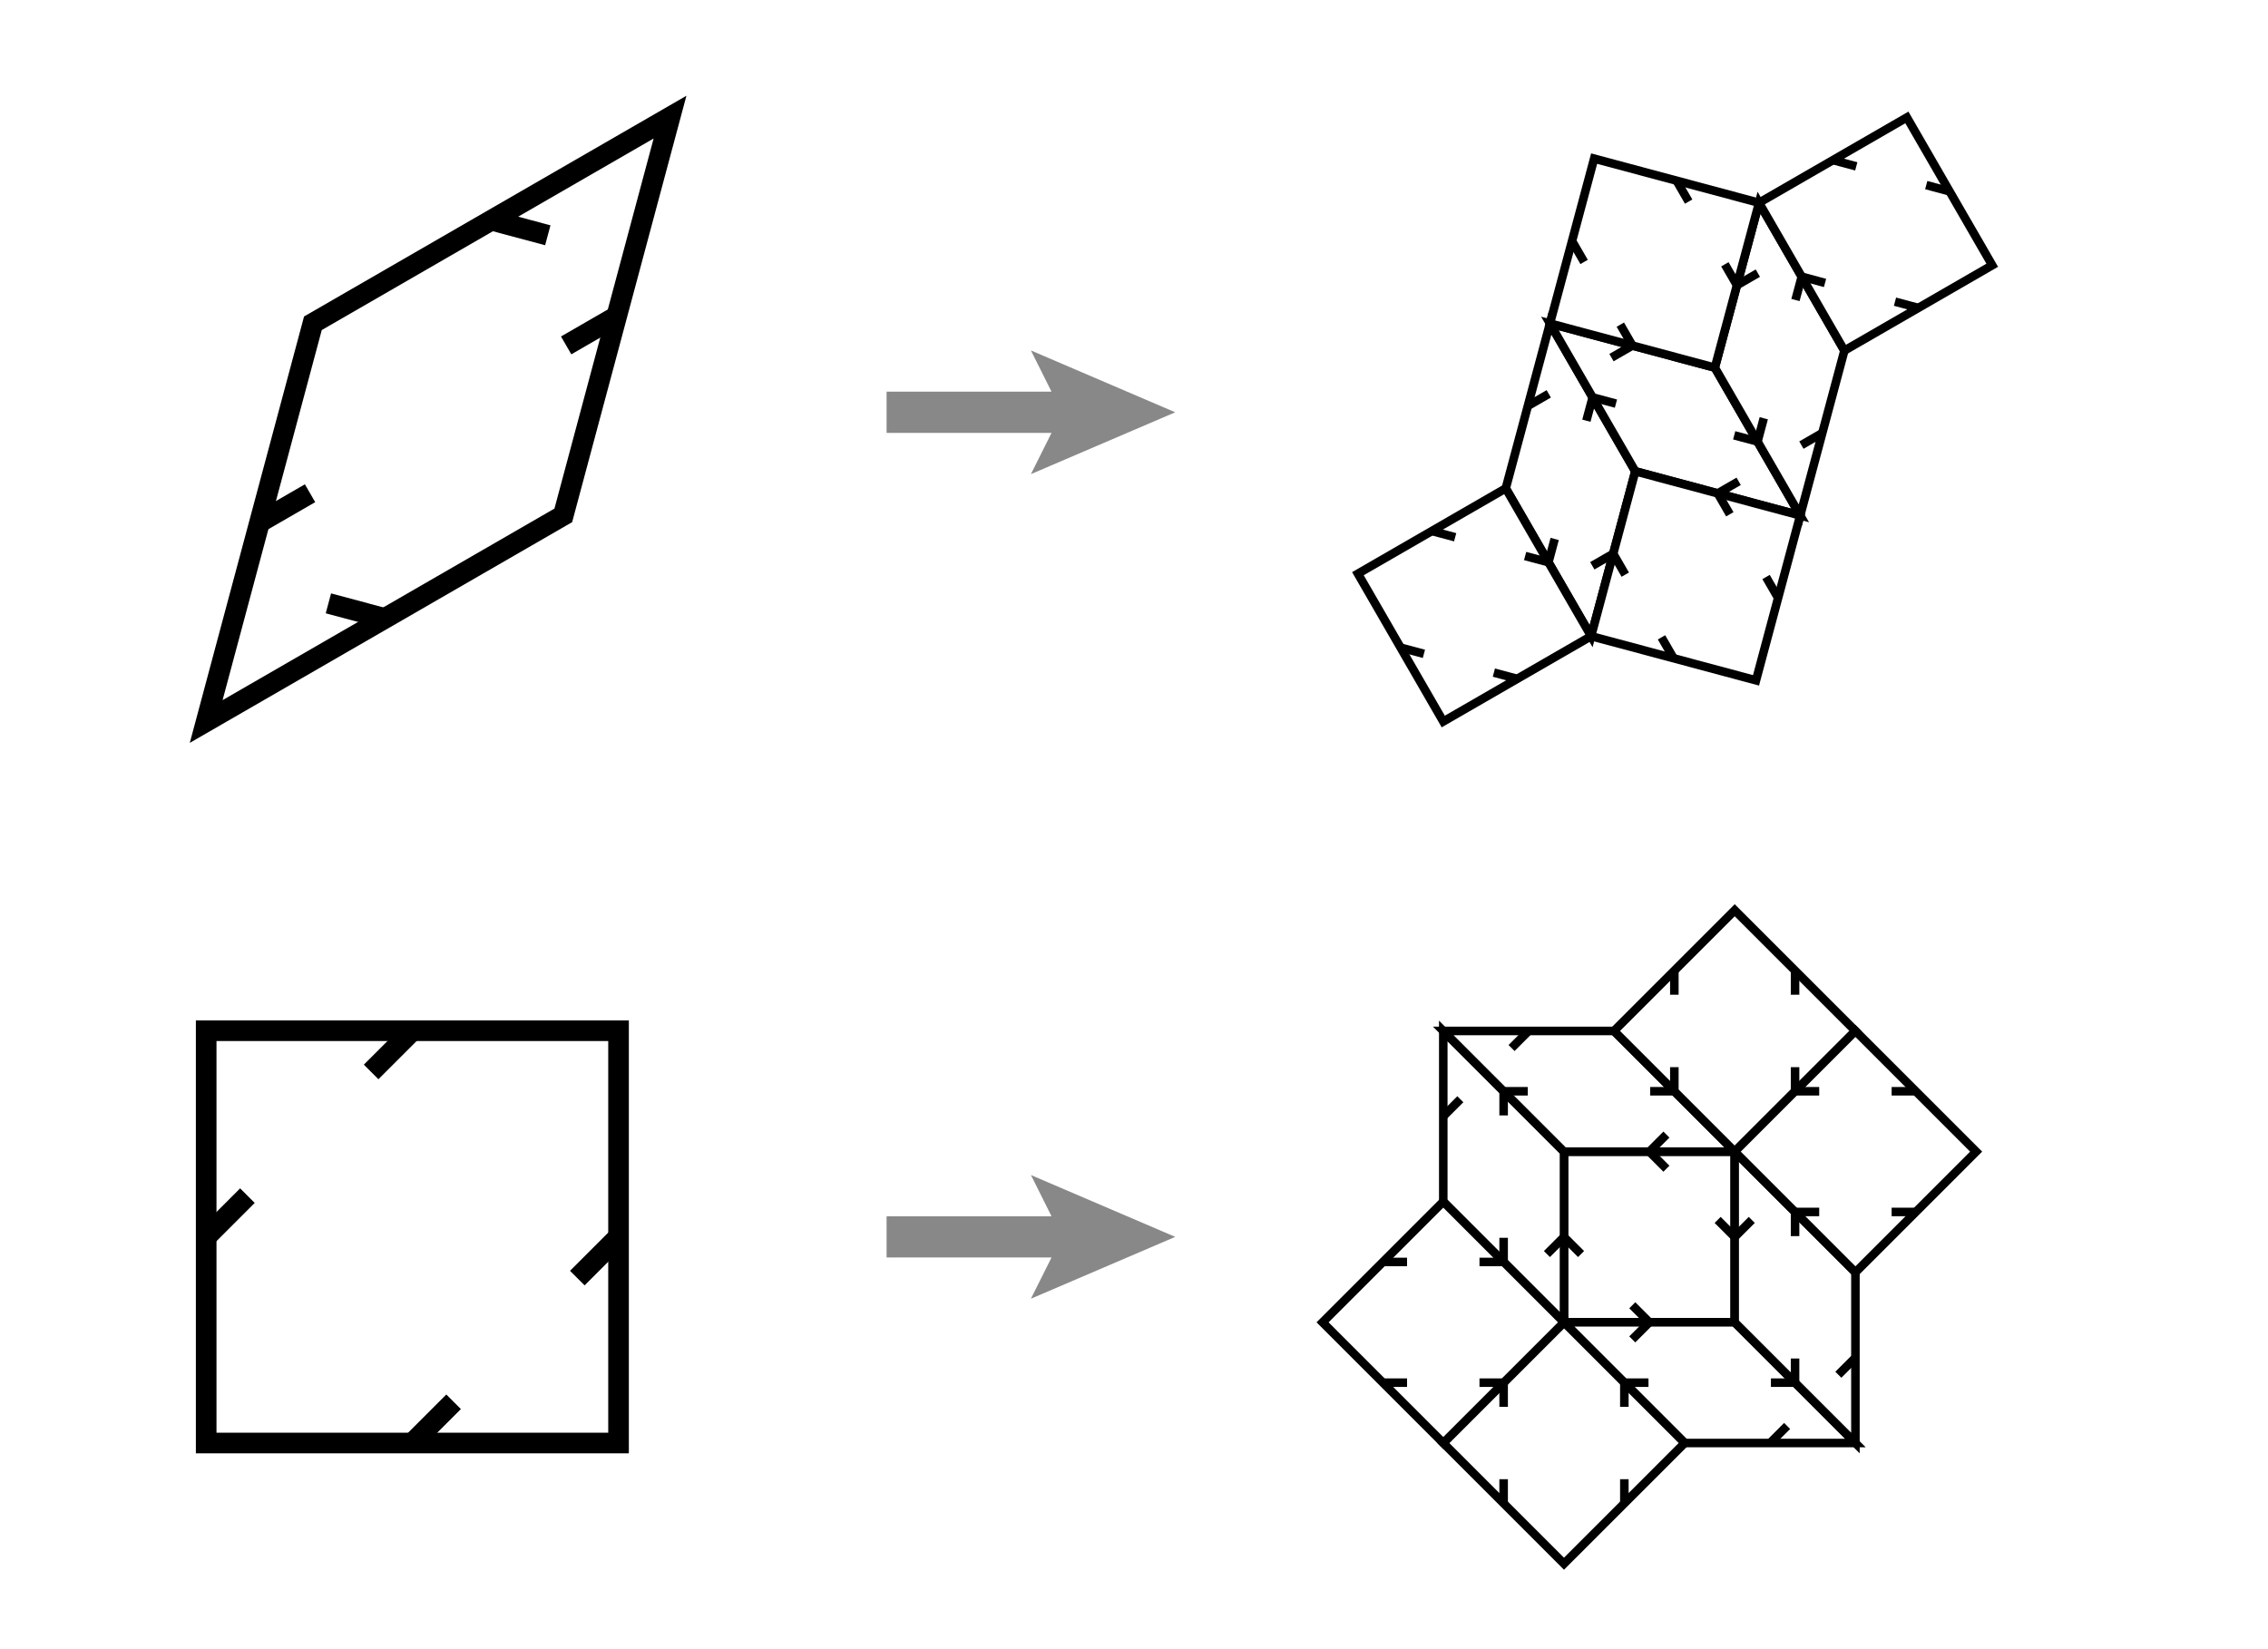 <svg xmlns="http://www.w3.org/2000/svg" xmlns:xlink="http://www.w3.org/1999/xlink" width="550"
	height="400">

	<rect width="100%" height="100%" fill="#333333" stroke="none"/>

	<defs>
		<g id="Rahmen">
			<path d="M 0,0 1000,0 1000,1000 0,1000 z" style="fill:none;stroke:#000000;stroke-width:25;stroke-linecap:butt" />
			<circle cx="20" cy="20" r="1" stroke="black" stroke-width="1" fill="black" />
			<circle cx="10" cy="20" r="1" stroke="black" stroke-width="1" fill="black" />
		</g>
		<path id="pfeil" d="M 0,5 40,5 35,15 70,0 35,-15 40,-5 0,-5 z"
			style="fill:#888888;stroke-width:0" />
		<rect id="whitebg" x="0" y="0" width="1000" height="1000"
			style="fill:#ffffff;stroke-width:0" />
		<g id="Pfeillinie">
			<path d="M 0,0 10,10 z" style="fill:#000000;stroke:#000000;stroke-width:5;stroke-linecap:butt" />
		</g>
		<g id="Quadrat">
			<path d="M 0,0 100,0 100,100 0,100 z" style="fill:#FFFFFF;stroke:#000000;stroke-width:5;stroke-linecap:butt" />
			<use xlink:href="#Pfeillinie" transform="translate(50,00) rotate(0)" />
			<use xlink:href="#Pfeillinie" transform="translate(0,50) rotate(0)" />
			<use xlink:href="#Pfeillinie" transform="translate(100,50) rotate(180)" />
			<use xlink:href="#Pfeillinie" transform="translate(50,100) rotate(180)" />
		</g>
		<g id="Raute">
			<path d="M 0,0 70.711,70.711 170.711,70.711 100,0 z" style="fill:#ffffff;stroke:#000000;stroke-width:5;stroke-linecap:butt" />
			<use xlink:href="#Pfeillinie" transform="translate(50,00) rotate(90)" />
			<use xlink:href="#Pfeillinie" transform="translate(35.355,35.355) rotate(315)" />
			<use xlink:href="#Pfeillinie" transform="translate(135.355,35.355) rotate(135)" />
			<use xlink:href="#Pfeillinie" transform="translate(120.711,70.711) rotate(270)" />
		</g>

		<g id="Raute-R01" transform="scale(0.414)">
			<use xlink:href="#Raute" transform="translate(100,00) rotate(45) scale(1,1) " />
			<use xlink:href="#Raute" transform="translate(241.421,00) rotate(135) scale(1,-1) " />
			<use xlink:href="#Raute" transform="translate(241.421,00) rotate(45) scale(1,1) " />
			<use xlink:href="#Quadrat" transform="translate(100,0) rotate(90) scale(1,1) " />
			<use xlink:href="#Quadrat" transform="translate(170.711,70.711) rotate(225) scale(1,1) " />
			<use xlink:href="#Quadrat" transform="translate(241.421,100) rotate(45) scale(1,1) " />
			<use xlink:href="#Quadrat" transform="translate(312.132,170.711) rotate(270) scale(1,1) " />
		</g>
		<g id="Quadrat-R01" transform="scale(0.414)">
			<use xlink:href="#Quadrat" transform="translate(70.711,170.711) rotate(0) scale(1,-1) " />
			<use xlink:href="#Raute" transform="translate(70.711,70.711) rotate(0) scale(1,-1) " />
			<use xlink:href="#Raute" transform="translate(241.421,0) rotate(90) scale(1,1) " />
			<use xlink:href="#Raute" transform="translate(0,241.421) rotate(270) scale(1,1) " />
			<use xlink:href="#Raute" transform="translate(0,241.421) rotate(0) scale(1,-1) " />
			<use xlink:href="#Quadrat" transform="translate(170.711,170.711) rotate(45) scale(1,1) " />
			<use xlink:href="#Quadrat" transform="translate(170.711,170.711) rotate(315) scale(1,1) " />
			<use xlink:href="#Quadrat" transform="translate(70.711,70.711) rotate(315) scale(1,-1) " />
			<use xlink:href="#Quadrat" transform="translate(70.711,70.711) rotate(225) scale(1,-1) " />
		</g>

		<g id="Raute-R02" transform="scale(0.414)">
			<use xlink:href="#Raute-R01" transform="translate(100,00) rotate(45) scale(1,1) " />
			<use xlink:href="#Raute-R01" transform="translate(241.421,00) rotate(135) scale(1,-1) " />
			<use xlink:href="#Raute-R01" transform="translate(241.421,00) rotate(45) scale(1,1) " />
			<use xlink:href="#Quadrat-R01" transform="translate(100,0) rotate(90) scale(1,1) " />
			<use xlink:href="#Quadrat-R01" transform="translate(170.711,70.711) rotate(225) scale(1,1) " />
			<use xlink:href="#Quadrat-R01" transform="translate(241.421,100) rotate(45) scale(1,1) " />
			<use xlink:href="#Quadrat-R01" transform="translate(312.132,170.711) rotate(270) scale(1,1) " />
		</g>
		<g id="Quadrat-R02" transform="scale(0.414)">
			<use xlink:href="#Quadrat-R01" transform="translate(70.711,170.711) rotate(0) scale(1,-1) " />
			<use xlink:href="#Raute-R01" transform="translate(70.711,70.711) rotate(0) scale(1,-1) " />
			<use xlink:href="#Raute-R01" transform="translate(241.421,0) rotate(90) scale(1,1) " />
			<use xlink:href="#Raute-R01" transform="translate(0,241.421) rotate(270) scale(1,1) " />
			<use xlink:href="#Raute-R01" transform="translate(0,241.421) rotate(0) scale(1,-1) " />
			<use xlink:href="#Quadrat-R01" transform="translate(170.711,170.711) rotate(45) scale(1,1) " />
			<use xlink:href="#Quadrat-R01" transform="translate(170.711,170.711) rotate(315) scale(1,1) " />
			<use xlink:href="#Quadrat-R01" transform="translate(70.711,70.711) rotate(315) scale(1,-1) " />
			<use xlink:href="#Quadrat-R01" transform="translate(70.711,70.711) rotate(225) scale(1,-1) " />
		</g>

		<g id="Raute-R03" transform="scale(0.414)">
			<use xlink:href="#Raute-R02" transform="translate(100,00) rotate(45) scale(1,1) " />
			<use xlink:href="#Raute-R02" transform="translate(241.421,00) rotate(135) scale(1,-1) " />
			<use xlink:href="#Raute-R02" transform="translate(241.421,00) rotate(45) scale(1,1) " />
			<use xlink:href="#Quadrat-R02" transform="translate(100,0) rotate(90) scale(1,1) " />
			<use xlink:href="#Quadrat-R02" transform="translate(170.711,70.711) rotate(225) scale(1,1) " />
			<use xlink:href="#Quadrat-R02" transform="translate(241.421,100) rotate(45) scale(1,1) " />
			<use xlink:href="#Quadrat-R02" transform="translate(312.132,170.711) rotate(270) scale(1,1) " />
		</g>
		<g id="Quadrat-R03" transform="scale(0.414)">
			<use xlink:href="#Quadrat-R02" transform="translate(70.711,170.711) rotate(0) scale(1,-1) " />
			<use xlink:href="#Raute-R02" transform="translate(70.711,70.711) rotate(0) scale(1,-1) " />
			<use xlink:href="#Raute-R02" transform="translate(241.421,0) rotate(90) scale(1,1) " />
			<use xlink:href="#Raute-R02" transform="translate(0,241.421) rotate(270) scale(1,1) " />
			<use xlink:href="#Raute-R02" transform="translate(0,241.421) rotate(0) scale(1,-1) " />
			<use xlink:href="#Quadrat-R02" transform="translate(170.711,170.711) rotate(45) scale(1,1) " />
			<use xlink:href="#Quadrat-R02" transform="translate(170.711,170.711) rotate(315) scale(1,1) " />
			<use xlink:href="#Quadrat-R02" transform="translate(70.711,70.711) rotate(315) scale(1,-1) " />
			<use xlink:href="#Quadrat-R02" transform="translate(70.711,70.711) rotate(225) scale(1,-1) " />
		</g>

		<g id="Raute-R04" transform="scale(0.414)">
			<use xlink:href="#Raute-R03" transform="translate(100,00) rotate(45) scale(1,1) " />
			<use xlink:href="#Raute-R03" transform="translate(241.421,00) rotate(135) scale(1,-1) " />
			<use xlink:href="#Raute-R03" transform="translate(241.421,00) rotate(45) scale(1,1) " />
			<use xlink:href="#Quadrat-R03" transform="translate(100,0) rotate(90) scale(1,1) " />
			<use xlink:href="#Quadrat-R03" transform="translate(170.711,70.711) rotate(225) scale(1,1) " />
			<use xlink:href="#Quadrat-R03" transform="translate(241.421,100) rotate(45) scale(1,1) " />
			<use xlink:href="#Quadrat-R03" transform="translate(312.132,170.711) rotate(270) scale(1,1) " />
		</g>
		<g id="Quadrat-R04" transform="scale(0.414)">
			<use xlink:href="#Quadrat-R03" transform="translate(70.711,170.711) rotate(0) scale(1,-1) " />
			<use xlink:href="#Raute-R03" transform="translate(70.711,70.711) rotate(0) scale(1,-1) " />
			<use xlink:href="#Raute-R03" transform="translate(241.421,0) rotate(90) scale(1,1) " />
			<use xlink:href="#Raute-R03" transform="translate(0,241.421) rotate(270) scale(1,1) " />
			<use xlink:href="#Raute-R03" transform="translate(0,241.421) rotate(0) scale(1,-1) " />
			<use xlink:href="#Quadrat-R03" transform="translate(170.711,170.711) rotate(45) scale(1,1) " />
			<use xlink:href="#Quadrat-R03" transform="translate(170.711,170.711) rotate(315) scale(1,1) " />
			<use xlink:href="#Quadrat-R03" transform="translate(70.711,70.711) rotate(315) scale(1,-1) " />
			<use xlink:href="#Quadrat-R03" transform="translate(70.711,70.711) rotate(225) scale(1,-1) " />
		</g>

		<g id="Raute-R05" transform="scale(0.414)">
			<use xlink:href="#Raute-R04" transform="translate(100,00) rotate(45) scale(1,1) " />
			<use xlink:href="#Raute-R04" transform="translate(241.421,00) rotate(135) scale(1,-1) " />
			<use xlink:href="#Raute-R04" transform="translate(241.421,00) rotate(45) scale(1,1) " />
			<use xlink:href="#Quadrat-R04" transform="translate(100,0) rotate(90) scale(1,1) " />
			<use xlink:href="#Quadrat-R04" transform="translate(170.711,70.711) rotate(225) scale(1,1) " />
			<use xlink:href="#Quadrat-R04" transform="translate(241.421,100) rotate(45) scale(1,1) " />
			<use xlink:href="#Quadrat-R04" transform="translate(312.132,170.711) rotate(270) scale(1,1) " />
		</g>
		<g id="Quadrat-R05" transform="scale(0.414)">
			<use xlink:href="#Quadrat-R04" transform="translate(70.711,170.711) rotate(0) scale(1,-1) " />
			<use xlink:href="#Raute-R04" transform="translate(70.711,70.711) rotate(0) scale(1,-1) " />
			<use xlink:href="#Raute-R04" transform="translate(241.421,0) rotate(90) scale(1,1) " />
			<use xlink:href="#Raute-R04" transform="translate(0,241.421) rotate(270) scale(1,1) " />
			<use xlink:href="#Raute-R04" transform="translate(0,241.421) rotate(0) scale(1,-1) " />
			<use xlink:href="#Quadrat-R04" transform="translate(170.711,170.711) rotate(45) scale(1,1) " />
			<use xlink:href="#Quadrat-R04" transform="translate(170.711,170.711) rotate(315) scale(1,1) " />
			<use xlink:href="#Quadrat-R04" transform="translate(70.711,70.711) rotate(315) scale(1,-1) " />
			<use xlink:href="#Quadrat-R04" transform="translate(70.711,70.711) rotate(225) scale(1,-1) " />
		</g>

	</defs>
	<use xlink:href="#whitebg" transform="translate(0,0) rotate(0)" />

	<g transform="translate(00,400) rotate(0) scale(1,-1)">
		<use xlink:href="#Quadrat" transform="translate(50,50)"/>
		<use xlink:href="#pfeil" transform="translate(215,100)" />
		<use xlink:href="#Quadrat-R01" transform="translate(350,50)"/>
		
		<use xlink:href="#Raute" transform="translate(50,225) rotate(30)"/>
		<use xlink:href="#pfeil" transform="translate(215,300)" />
		<use xlink:href="#Raute-R01" transform="translate(350,225) rotate(30)"/>
	</g>


</svg>
































